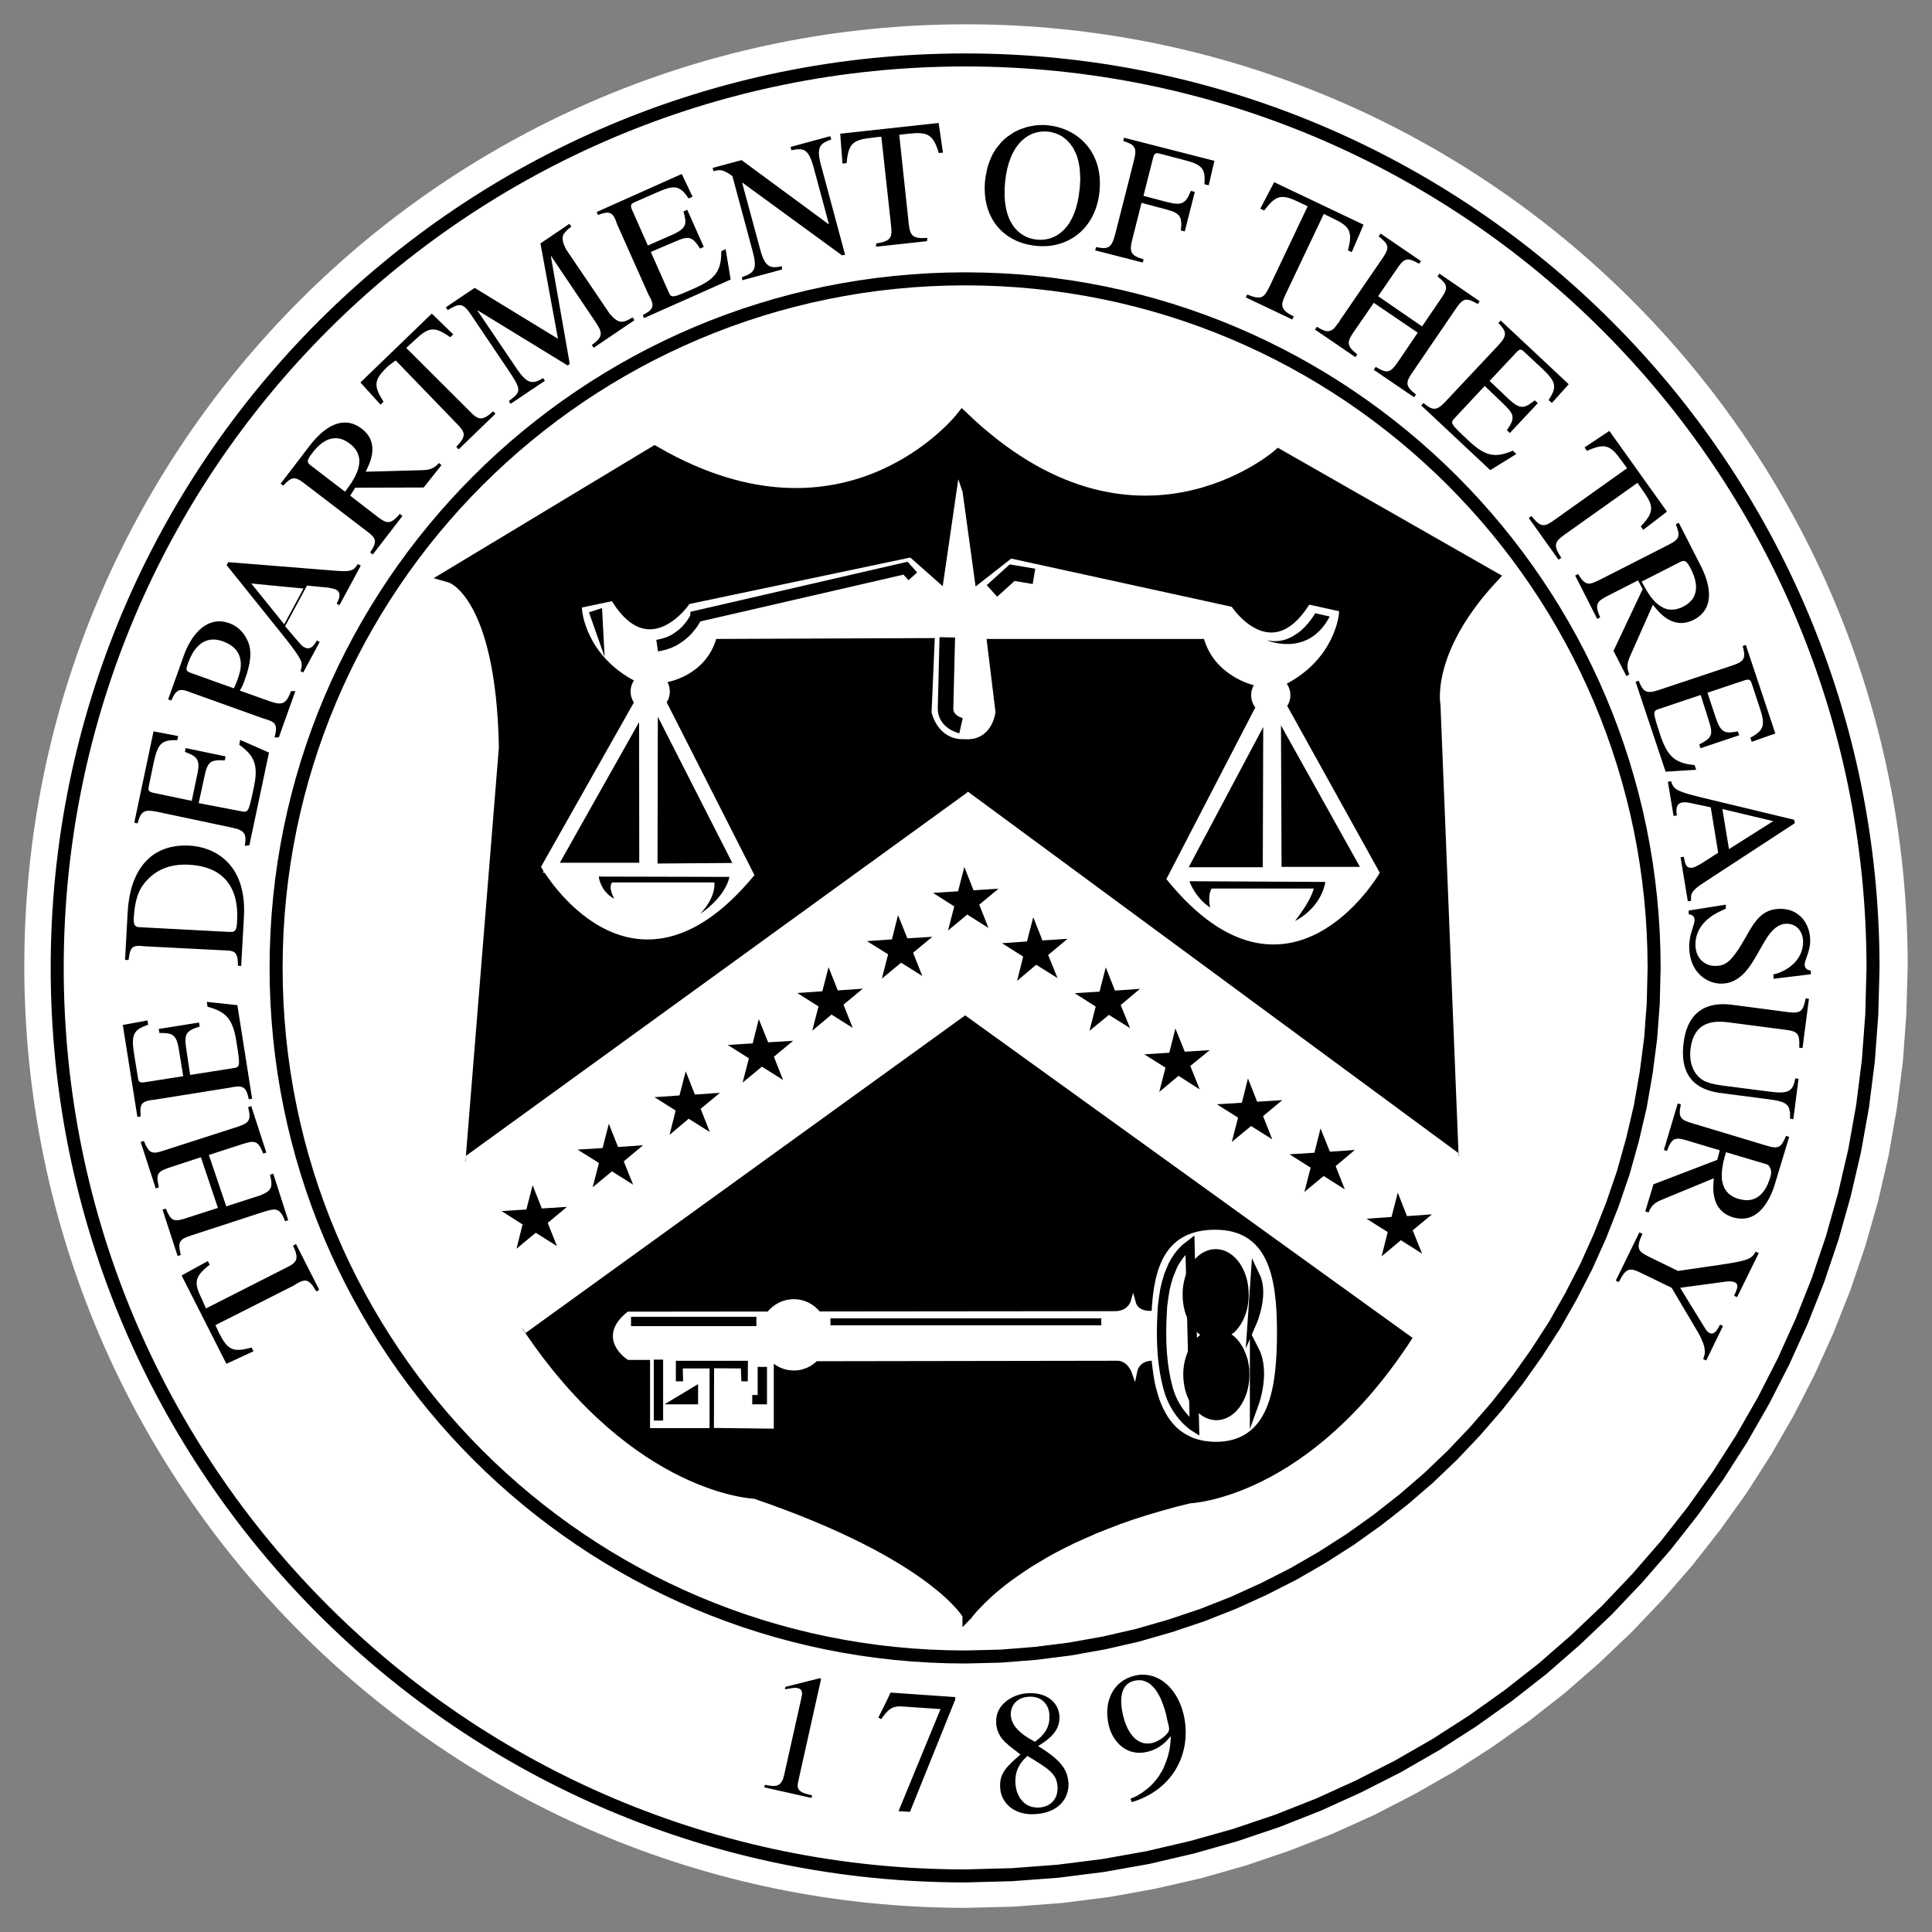 <svg width="66" height="66" viewBox="0 0 66 66" fill="none" xmlns="http://www.w3.org/2000/svg">
<rect x="0" y="0" width="66" height="66" fill="#808080" stroke="none"/>
<g style="mix-blend-mode:multiply">
<path d="M32.997 65.005L34.646 64.963L36.27 64.839L37.871 64.637L39.443 64.353L40.996 63.997L42.514 63.564L43.997 63.06L45.45 62.49L46.867 61.85L48.248 61.138L49.589 60.373L50.887 59.537L52.144 58.648L53.354 57.699L54.51 56.691L55.625 55.629L56.681 54.52L57.689 53.358L58.637 52.148L59.533 50.897L60.363 49.598L61.134 48.258L61.84 46.876L62.48 45.459L63.055 44.006L63.559 42.517L63.992 40.999L64.348 39.452L64.626 37.874L64.834 36.273L64.953 34.648L65 32.999C65 15.328 50.668 1 32.997 1C15.326 1 1 15.328 1 32.999C1 50.677 15.326 65.005 32.997 65.005L32.997 65.005Z" fill="white" stroke="white" stroke-width="0.34" stroke-miterlimit="10.433"/>
<path d="M16.179 39.189L17.282 25.532C17.181 20.183 15.408 19.673 15.408 19.673L22.364 15.48C28.964 19.287 32.878 14.294 32.878 14.294C38.73 19.898 43.681 15.587 43.681 15.587L50.933 19.726C48.603 22.246 48.97 24.091 48.97 24.091L49.57 39.011L33.073 26.872L16.179 39.189Z" fill="black" stroke="black" stroke-width="0.478" stroke-miterlimit="10.433"/>
<path d="M33.049 55.171L33.055 55.165L33.067 55.141L33.097 55.106L33.138 55.058L33.192 54.993L33.251 54.922L33.334 54.839L33.423 54.744L33.529 54.637L33.648 54.525L33.779 54.4L33.927 54.27L34.093 54.133L34.271 53.991L34.467 53.843L34.68 53.694L34.911 53.534L35.154 53.374L35.421 53.214L35.7 53.048L36.002 52.882L36.322 52.716L36.66 52.55L37.022 52.39L37.396 52.224L37.799 52.064L38.214 51.904L38.659 51.749L39.121 51.601L39.602 51.459L40.112 51.316L40.639 51.186C40.639 51.186 44.618 51.05 48.129 45.588L32.972 34.86L18.076 45.427C21.8 50.919 25.797 51.031 25.797 51.031C31.917 53.124 33.049 55.17 33.049 55.17L33.049 55.171Z" fill="black" stroke="black" stroke-width="0.34" stroke-miterlimit="10.433"/>
<path d="M32.77 16.737L32.266 20.195L31.074 19.139L23.603 20.71C23.603 20.71 22.203 22.727 20.863 20.633L19.968 20.823C19.968 20.823 20.069 22.329 21.753 23.201L21.801 23.202C21.694 23.31 21.628 23.459 21.628 23.622C21.628 23.764 21.676 23.892 21.755 23.993L18.58 29.612C18.58 29.612 21.569 34.818 25.672 29.884L22.675 23.982L22.678 23.978L22.696 23.954L22.708 23.93L22.725 23.907L22.737 23.883L22.749 23.853L22.761 23.83L22.767 23.8L22.779 23.77L22.785 23.747L22.79 23.717V23.687L22.796 23.658V23.622C22.796 23.468 22.738 23.328 22.643 23.222L22.749 23.225C22.749 23.225 24.059 23.029 24.403 21.742L32.011 21.712H32.023L31.91 24.334C32.177 25.253 32.924 25.164 32.924 25.164C33.826 25.253 33.921 24.322 33.921 24.322L33.606 21.742H41.196C41.529 23.029 42.857 23.326 42.857 23.326L43.002 23.324C42.894 23.432 42.827 23.581 42.827 23.747C42.827 23.906 42.888 24.05 42.986 24.157L43.029 24.073L43.835 24.043L43.872 24.109L43.877 24.102L43.895 24.079L43.907 24.055L43.924 24.031L43.936 24.008L43.948 23.978L43.96 23.954L43.966 23.924L43.978 23.895L43.984 23.865L43.99 23.835V23.806L43.995 23.776V23.747C43.995 23.576 43.924 23.423 43.81 23.314L43.853 23.314C45.543 22.454 45.656 20.948 45.656 20.948L44.767 20.752C43.403 22.839 42.027 20.805 42.027 20.805L34.567 19.174L33.263 20.194L32.8 16.826L32.77 16.737L32.77 16.737ZM42.986 24.157C42.986 24.157 42.985 24.157 42.985 24.157L39.946 30.021C44.007 34.996 47.037 29.813 47.037 29.813L43.872 24.109L43.859 24.126L43.841 24.15L43.824 24.168L43.8 24.185L43.782 24.209L43.758 24.227L43.734 24.239L43.711 24.257L43.687 24.268L43.663 24.286L43.634 24.298L43.61 24.304L43.58 24.316L43.557 24.322L43.527 24.328L43.497 24.334L43.468 24.34H43.438L43.408 24.346C43.242 24.346 43.092 24.273 42.986 24.157H42.986ZM33.072 27.157L15.989 39.539L15.995 39.729L16.001 39.925L16.013 40.12L16.03 40.316L16.054 40.512L16.078 40.713L16.149 41.11L16.232 41.502L16.327 41.899L16.445 42.291L16.57 42.676L16.712 43.056L16.867 43.423L17.027 43.791L17.205 44.141L17.383 44.479L17.572 44.805L17.774 45.119L17.976 45.416L32.972 34.581L48.241 45.588C49.338 44.058 49.735 41.49 49.735 39.433L33.073 27.156L33.072 27.157ZM41.505 42.095C39.915 42.101 39.494 43.246 39.423 44.877L39.405 44.859C39.405 44.859 38.83 44.954 38.706 44.485C38.706 44.485 38.587 44.894 38.053 44.877L27.962 44.887C27.763 44.631 27.459 44.467 27.119 44.467C26.774 44.467 26.468 44.632 26.268 44.889L21.474 44.894C20.454 45.719 21.48 46.371 21.48 46.371H22.292V48.702H24.154V46.833H23.413L23.424 47.272H23.003V46.401H25.636L25.63 47.272H25.245L25.227 46.833L24.48 46.828L24.474 48.696L26.348 48.719V46.418H26.366C26.561 46.612 26.826 46.733 27.119 46.733H27.172L27.225 46.727L27.285 46.721L27.338 46.709L27.392 46.697L27.439 46.679L27.492 46.662L27.54 46.644L27.587 46.62L27.635 46.596L27.682 46.567L27.724 46.537L27.765 46.507L27.807 46.472L27.848 46.436L27.868 46.416L38.195 46.4C38.598 46.418 38.753 46.881 38.753 46.881C38.859 46.335 39.423 46.4 39.423 46.4V46.401L39.434 46.543L39.452 46.685L39.47 46.828L39.488 46.964L39.512 47.1L39.535 47.231L39.565 47.361L39.601 47.486L39.636 47.61L39.672 47.729L39.713 47.848L39.761 47.96L39.808 48.067L39.861 48.168L39.915 48.269L39.974 48.364L40.039 48.459L40.105 48.542L40.176 48.624L40.253 48.702L40.336 48.773L40.419 48.838L40.508 48.897L40.603 48.951L40.698 48.998L40.798 49.045L40.911 49.081L41.024 49.111L41.136 49.135L41.261 49.152L41.385 49.164L41.522 49.17C43.265 49.176 43.538 47.456 43.538 45.499C43.538 43.542 43.2 42.089 41.504 42.095V42.095L41.505 42.095Z" fill="white" stroke="white" stroke-width="0.171" stroke-miterlimit="10.433"/>
<path d="M25.698 47.815H26.042V46.695M23.273 47.815H23.688V47.566L23.273 47.815Z" stroke="black" stroke-width="0.319" stroke-miterlimit="10.433"/>
<path d="M28.37 45.155H37.621" stroke="black" stroke-width="0.239" stroke-miterlimit="10.433"/>
<path d="M21.557 45.143H25.839M40.651 42.528L40.598 42.569L40.544 42.611L40.491 42.652L40.444 42.7L40.396 42.753L40.349 42.8L40.307 42.854L40.26 42.913L40.224 42.966L40.183 43.032L40.141 43.091L40.105 43.156L40.07 43.221L40.04 43.293L40.011 43.364L39.981 43.435L39.951 43.506L39.922 43.583L39.898 43.66L39.874 43.743L39.85 43.82L39.833 43.903L39.809 43.992L39.791 44.075L39.779 44.164L39.762 44.253L39.75 44.342L39.738 44.437L39.726 44.526L39.714 44.621L39.708 44.722L39.702 44.817C39.643 45.854 39.702 46.685 39.904 47.426C40.153 48.345 40.805 48.748 40.805 48.748L40.651 42.528ZM42.886 43.601C43.183 44.224 42.78 45.155 42.78 45.155L42.886 43.601ZM42.857 46.139C43.23 46.868 42.857 47.906 42.857 47.906V46.139ZM22.494 46.447V48.529V46.447Z" stroke="black" stroke-width="0.319" stroke-miterlimit="10.433"/>
<path d="M22.449 22.055L22.49 22.049L22.538 22.037L22.579 22.031L22.621 22.019L22.662 22.007L22.704 22.001L22.781 21.972L22.858 21.948L22.929 21.912L23 21.883L23.066 21.841L23.125 21.806L23.184 21.764L23.243 21.723L23.297 21.681L23.344 21.64L23.392 21.598L23.439 21.551L23.481 21.509L23.516 21.462L23.552 21.42L23.587 21.379L23.617 21.337L23.647 21.302L23.67 21.26L23.694 21.224L23.712 21.195L23.73 21.165L23.747 21.136L23.759 21.112L23.765 21.094L23.777 21.076V21.07L23.783 21.064V21.058L30.934 19.41L31.183 19.689" stroke="black" stroke-width="0.398" stroke-miterlimit="10.433"/>
<path d="M20.273 20.993L20.492 21.616L20.456 20.934L20.273 20.993Z" stroke="black" stroke-width="0.239" stroke-miterlimit="10.433"/>
<path d="M33.887 20.187L34.575 19.564L35.322 19.689" stroke="black" stroke-width="0.531" stroke-miterlimit="10.433"/>
<path d="M32.361 21.773L32.302 24.168C32.272 24.666 32.83 24.791 32.83 24.791" stroke="black" stroke-width="0.531" stroke-miterlimit="10.433"/>
<path d="M42.068 45.582L42.098 45.606L42.133 45.629L42.163 45.653L42.193 45.683L42.216 45.706L42.246 45.736L42.276 45.766L42.299 45.801L42.329 45.831L42.353 45.867L42.377 45.902L42.4 45.938L42.424 45.973L42.448 46.015L42.471 46.05L42.489 46.092L42.507 46.133L42.525 46.175L42.542 46.216L42.56 46.264L42.578 46.305L42.59 46.353L42.608 46.394L42.62 46.442L42.632 46.489L42.643 46.543L42.649 46.59L42.661 46.637L42.667 46.691L42.673 46.738L42.679 46.792V46.845C42.726 47.699 42.264 48.446 41.641 48.511C41.019 48.577 40.473 47.936 40.426 47.082C40.39 46.495 40.603 45.956 40.941 45.653L41.001 45.6C40.663 45.357 40.426 44.888 40.402 44.325C40.36 43.471 40.829 42.73 41.457 42.676C42.08 42.617 42.62 43.269 42.655 44.123C42.685 44.716 42.471 45.25 42.127 45.546L42.068 45.582L42.068 45.582Z" fill="black"/>
<path d="M22.304 23.777L22.292 29.671L25.293 29.648L22.304 23.777L22.304 23.777ZM22.002 24.02L18.835 29.642H22.008L22.002 24.02H22.002ZM43.587 24.121L43.611 29.784H46.747L43.587 24.121H43.587ZM43.326 24.15L40.325 29.796H43.308L43.326 24.15H43.326Z" fill="black" stroke="white" stroke-width="0.34" stroke-miterlimit="10.433"/>
<path d="M32.972 64.084L34.567 64.042L36.139 63.924L37.692 63.728L39.222 63.455L40.722 63.105L42.193 62.69L43.634 62.204L45.045 61.647L46.415 61.024L47.755 60.342L49.054 59.595L50.311 58.788L51.526 57.922L52.7 57.003L53.821 56.025L54.901 54.999L55.926 53.919L56.905 52.793L57.824 51.624L58.69 50.409L59.496 49.151L60.243 47.847L60.925 46.513L61.548 45.137L62.105 43.731L62.591 42.29L63.007 40.814L63.356 39.313L63.629 37.789L63.825 36.236L63.943 34.658L63.985 33.063C63.985 15.936 50.097 2.048 32.972 2.048C15.841 2.048 1.954 15.936 1.954 33.063C1.954 50.195 15.841 64.084 32.972 64.084L32.972 64.084ZM32.972 56.605L34.182 56.576L35.38 56.481L36.554 56.333L37.716 56.125L38.855 55.864L39.969 55.544L41.066 55.176L42.134 54.755L43.177 54.281L44.191 53.765L45.176 53.196L46.13 52.585L47.055 51.926L47.945 51.227L48.799 50.491L49.617 49.709L50.394 48.89L51.135 48.036L51.835 47.147L52.487 46.228L53.104 45.273L53.667 44.282L54.189 43.268L54.657 42.225L55.078 41.157L55.452 40.066L55.766 38.945L56.033 37.807L56.235 36.65L56.389 35.47L56.478 34.272L56.507 33.062C56.507 20.063 45.971 9.526 32.972 9.526C19.968 9.526 9.432 20.063 9.432 33.062C9.432 46.062 19.968 56.605 32.972 56.605L32.972 56.605Z" stroke="black" stroke-width="0.445" stroke-miterlimit="10.433"/>
<path d="M32.065 4.201L28.703 4.568L28.78 5.588L28.922 5.571C28.982 4.906 29.13 4.776 29.788 4.705L30.108 4.669L30.434 7.652C30.482 8.091 30.476 8.233 29.936 8.316L29.924 8.429L31.668 8.239L31.68 8.127C31.175 8.162 31.092 8.055 31.045 7.652L30.719 4.604L31.039 4.568C31.691 4.497 31.875 4.586 32.071 5.227L32.213 5.215L32.065 4.201L32.065 4.201ZM35.539 4.272L35.45 4.278L35.362 4.284L35.267 4.301L35.178 4.319L35.089 4.337L35 4.367L34.911 4.396L34.828 4.426L34.739 4.468L34.656 4.509L34.579 4.557L34.502 4.61L34.425 4.663L34.348 4.723L34.276 4.788L34.211 4.853L34.146 4.93L34.081 5.007L34.022 5.084L33.968 5.173L33.915 5.262L33.867 5.357L33.826 5.458L33.785 5.565L33.749 5.671L33.719 5.784L33.696 5.903L33.672 6.021L33.654 6.152H33.654C33.523 7.427 34.264 8.287 35.397 8.399C36.482 8.512 37.431 7.818 37.561 6.543C37.698 5.173 36.797 4.385 35.818 4.284L35.729 4.272H35.634H35.539L35.539 4.272ZM35.685 4.491C35.724 4.491 35.762 4.493 35.801 4.497L35.854 4.503L35.913 4.515L35.967 4.527L36.026 4.545L36.079 4.562L36.133 4.586L36.192 4.61L36.245 4.64L36.293 4.669L36.346 4.705L36.394 4.746L36.447 4.788L36.489 4.835L36.536 4.883L36.577 4.936L36.619 4.995L36.66 5.055L36.696 5.12L36.726 5.191L36.761 5.262L36.791 5.339L36.815 5.422L36.838 5.505L36.856 5.594L36.874 5.689L36.886 5.79L36.892 5.891L36.898 5.997L36.904 6.11L36.898 6.223L36.892 6.347L36.88 6.472C36.749 7.783 36.085 8.251 35.421 8.186C34.757 8.12 34.206 7.527 34.336 6.211C34.469 4.932 35.103 4.488 35.685 4.491L35.685 4.491ZM28.365 4.651L27.007 5.019L27.036 5.132C27.439 5.055 27.611 5.055 27.795 5.719L28.317 7.658H28.305L25.334 5.47L24.344 5.737L24.374 5.849C24.605 5.784 24.706 5.79 25.02 6.015L25.708 8.571C25.88 9.2 25.779 9.318 25.346 9.467L25.358 9.573L26.716 9.206L26.71 9.093C26.283 9.194 26.123 9.099 25.963 8.5L25.352 6.241H25.364L28.768 8.725L28.869 8.702L28.05 5.654L28.038 5.624L28.032 5.594L28.026 5.565L28.021 5.535L28.009 5.505V5.476L28.003 5.452L27.997 5.428L27.991 5.399L27.985 5.375V5.351L27.979 5.333V5.31V5.286V5.268L27.973 5.25V5.227V5.209V5.191L27.979 5.173V5.155V5.144L27.985 5.108L27.991 5.084L28.003 5.055L28.009 5.031L28.021 5.007L28.032 4.983L28.05 4.966L28.068 4.942L28.086 4.924L28.104 4.912L28.121 4.894L28.145 4.877L28.169 4.865L28.193 4.853L28.216 4.841L28.246 4.823L28.276 4.811L28.305 4.8L28.335 4.788L28.364 4.776L28.4 4.764L28.364 4.651L28.365 4.651ZM38.398 4.705L38.374 4.817C38.73 4.936 38.86 5.007 38.742 5.464L38.101 7.984C37.976 8.459 37.881 8.53 37.443 8.441L37.413 8.553L39.038 8.969L39.068 8.862C38.658 8.737 38.564 8.637 38.676 8.198L38.996 6.929L39.839 7.154L39.88 7.166L39.916 7.178L39.957 7.19L39.987 7.201L40.022 7.207L40.052 7.219L40.082 7.231L40.111 7.243L40.135 7.261L40.159 7.273L40.182 7.284L40.206 7.302L40.224 7.314L40.242 7.332L40.26 7.35L40.277 7.367L40.289 7.385L40.301 7.409L40.313 7.427L40.325 7.45L40.331 7.48L40.337 7.504L40.343 7.534L40.349 7.563V7.593L40.355 7.628V7.664V7.7L40.349 7.741V7.783L40.343 7.824V7.848L40.337 7.872L40.473 7.907L40.817 6.555L40.681 6.519C40.514 6.946 40.378 7.029 39.904 6.911L39.062 6.691L39.388 5.405C39.435 5.227 39.483 5.215 39.625 5.25L40.419 5.458C41.066 5.618 41.19 5.754 41.143 6.294L41.291 6.33L41.487 5.494L38.398 4.705L38.398 4.705ZM23.289 5.944L20.383 7.243L20.424 7.344C20.786 7.219 20.934 7.189 21.077 7.652L22.162 10.083C22.399 10.481 22.292 10.588 21.954 10.765L22.002 10.866L24.961 9.55L24.789 8.512L24.64 8.583C24.646 9.241 24.445 9.526 23.757 9.834C22.945 10.196 22.939 10.19 22.838 9.971L22.233 8.607L23.081 8.245C23.538 8.044 23.656 8.085 23.917 8.494L24.042 8.435L23.478 7.166L23.348 7.225C23.466 7.64 23.466 7.794 22.98 8.014L22.132 8.387L21.593 7.172C21.51 6.988 21.575 6.958 21.688 6.905L22.431 6.578C23.042 6.306 23.226 6.329 23.522 6.78L23.659 6.721L23.291 5.944L23.289 5.944ZM43.527 6.223L43.053 7.13L43.189 7.19C43.587 6.656 43.782 6.62 44.375 6.905L44.672 7.047L43.385 9.757C43.189 10.155 43.118 10.273 42.608 10.06L42.561 10.161L44.144 10.914L44.197 10.813C43.747 10.582 43.735 10.445 43.907 10.078L45.223 7.308L45.514 7.45C46.113 7.729 46.219 7.901 46.047 8.553L46.178 8.613L46.581 7.676L43.527 6.223L43.527 6.223ZM19.452 7.646L18.462 8.316L19.061 11.572L16.215 9.834L15.23 10.498L15.296 10.594C15.675 10.362 15.806 10.332 16.073 10.724L17.43 12.74C17.851 13.369 17.756 13.41 17.383 13.701L17.442 13.796L18.616 13.007L18.551 12.918C18.178 13.144 18 13.108 17.65 12.592L16.31 10.611L16.322 10.605L19.393 12.485L19.464 12.432L18.818 8.755L18.824 8.743L20.33 10.979C20.609 11.388 20.597 11.507 20.217 11.786L20.282 11.88L21.676 10.938L21.611 10.843C21.279 11.044 21.136 11.074 20.828 10.718L19.334 8.512L19.328 8.488L19.316 8.471L19.31 8.453L19.298 8.435L19.292 8.417L19.286 8.399L19.274 8.382L19.269 8.364L19.257 8.334L19.245 8.304L19.239 8.275L19.233 8.245L19.227 8.221L19.221 8.192V8.168V8.144V8.121V8.103L19.227 8.079L19.233 8.055L19.239 8.038L19.251 8.02L19.257 7.996L19.269 7.978L19.286 7.96L19.298 7.943L19.316 7.925L19.334 7.901L19.352 7.883L19.369 7.866L19.393 7.848L19.411 7.824L19.435 7.806L19.464 7.789L19.488 7.765L19.517 7.741L19.452 7.646L19.452 7.646ZM47.163 7.978L47.097 8.073C47.447 8.352 47.483 8.447 47.234 8.814L45.763 10.961L45.745 10.997L45.722 11.027L45.698 11.056L45.674 11.086L45.656 11.116L45.639 11.139L45.615 11.163L45.597 11.187L45.579 11.21L45.562 11.228L45.538 11.246L45.52 11.258L45.502 11.27L45.484 11.281L45.461 11.293L45.443 11.299L45.419 11.305L45.401 11.311H45.378L45.354 11.317L45.33 11.311H45.307L45.283 11.305L45.253 11.299L45.23 11.287L45.212 11.281L45.2 11.275L45.182 11.27L45.164 11.264L45.152 11.252L45.135 11.246L45.117 11.24L45.099 11.228L45.081 11.222L45.063 11.21L45.046 11.198L45.028 11.187L45.01 11.175L44.986 11.163L44.921 11.258L46.303 12.201L46.368 12.106C45.995 11.815 46.012 11.691 46.232 11.359L46.931 10.345L48.432 11.365L47.773 12.337C47.518 12.705 47.423 12.8 46.996 12.533L46.931 12.634L48.307 13.571L48.372 13.476C47.999 13.191 48.017 13.061 48.242 12.734L49.742 10.534C49.985 10.184 50.086 10.155 50.483 10.386L50.548 10.291L49.173 9.348L49.108 9.443C49.452 9.722 49.487 9.823 49.238 10.184L48.58 11.151L47.08 10.119L47.738 9.158C47.981 8.808 48.082 8.785 48.479 9.01L48.544 8.921L47.163 7.978L47.163 7.978ZM14.75 10.712L12.313 13.066L13.001 13.825L13.101 13.719C12.74 13.161 12.781 12.966 13.255 12.509L13.517 12.313L15.598 14.466C15.882 14.762 15.965 14.869 15.586 15.266L15.669 15.35L16.926 14.134L16.849 14.051C16.475 14.389 16.339 14.353 16.06 14.063L13.878 11.886L14.157 11.631C14.637 11.169 14.833 11.133 15.378 11.519L15.485 11.424L14.75 10.712L14.75 10.712ZM51.266 10.949L51.189 11.032C51.444 11.311 51.521 11.435 51.195 11.785L49.374 13.725C49.06 14.063 48.924 14.009 48.627 13.766L48.55 13.849L50.91 16.061L51.8 15.51L51.681 15.397C51.07 15.658 50.732 15.581 50.181 15.065C49.528 14.454 49.534 14.454 49.706 14.27L50.72 13.185L51.39 13.825C51.746 14.175 51.752 14.294 51.479 14.697L51.58 14.792L52.535 13.772L52.428 13.677C52.09 13.944 51.948 14.009 51.556 13.648L50.886 13.013L51.799 12.04C51.936 11.892 51.989 11.94 52.078 12.029L52.671 12.58C53.157 13.037 53.205 13.215 52.902 13.665L53.015 13.766L53.59 13.126L51.266 10.949L51.266 10.949ZM11.815 14.435C11.293 14.415 10.838 14.891 10.594 15.207L9.586 16.524L9.675 16.589C9.965 16.287 10.06 16.245 10.44 16.547L12.503 18.125C12.835 18.374 12.918 18.469 12.645 18.872L12.734 18.943L13.748 17.627L13.659 17.555C13.345 17.923 13.22 17.899 12.9 17.656L11.963 16.933L12.135 16.66L14.472 16.654L15.082 15.889L14.994 15.818C14.834 16.008 14.656 16.055 14.448 16.061L12.491 16.114C12.633 15.836 12.995 15.13 12.355 14.644C12.171 14.503 11.989 14.441 11.815 14.435L11.815 14.435ZM54.978 14.721L54.13 15.284L54.213 15.403C54.824 15.13 55.008 15.195 55.393 15.735L55.583 15.996L53.134 17.739C52.778 17.994 52.654 18.059 52.316 17.627L52.227 17.698L53.241 19.121L53.336 19.056C53.057 18.635 53.104 18.51 53.436 18.273L55.939 16.494L56.122 16.761C56.508 17.295 56.514 17.496 56.051 17.983L56.134 18.101L56.947 17.478L54.978 14.721L54.978 14.721ZM11.499 14.971C11.637 14.979 11.787 15.032 11.945 15.154L11.975 15.178L12.005 15.201L12.034 15.225L12.058 15.249L12.082 15.278L12.105 15.302L12.129 15.332L12.147 15.355L12.165 15.379L12.182 15.409L12.194 15.438L12.212 15.462L12.224 15.492L12.23 15.516L12.242 15.545L12.248 15.575L12.259 15.599L12.265 15.628L12.271 15.682L12.277 15.741L12.271 15.794V15.854L12.259 15.907L12.248 15.966L12.236 16.02L12.218 16.073L12.194 16.132L12.171 16.186L12.147 16.239L12.123 16.293L12.093 16.34L12.064 16.393L12.034 16.447L12.005 16.494L11.969 16.542L11.939 16.589L11.91 16.631L11.874 16.678L11.844 16.72L11.815 16.761L11.785 16.796L10.617 15.901C10.475 15.794 10.475 15.723 10.67 15.474C10.781 15.327 11.086 14.947 11.499 14.971L11.499 14.971ZM57.35 17.858L57.249 17.911C57.403 18.309 57.392 18.41 57 18.611L54.682 19.791C54.284 19.993 54.16 20.029 53.911 19.608L53.81 19.661L54.563 21.143L54.664 21.09C54.468 20.651 54.545 20.55 54.901 20.366L55.956 19.827L56.117 20.123L55.12 22.235L55.559 23.094L55.66 23.041C55.559 22.816 55.589 22.644 55.672 22.448L56.466 20.657C56.656 20.906 57.142 21.535 57.86 21.173C58.684 20.752 58.346 19.809 58.103 19.335L57.35 17.858L57.35 17.858ZM57.499 19.163C57.589 19.151 57.653 19.221 57.759 19.43C57.872 19.649 58.21 20.36 57.504 20.722L57.469 20.74L57.433 20.758L57.398 20.77L57.362 20.782L57.332 20.793L57.297 20.799L57.261 20.811L57.231 20.817L57.202 20.823H57.166H57.137L57.107 20.829L57.077 20.823H57.048H57.018L56.988 20.817L56.965 20.811L56.935 20.805L56.882 20.788L56.828 20.764L56.781 20.74L56.733 20.71L56.686 20.681L56.638 20.645L56.597 20.61L56.55 20.568L56.514 20.527L56.472 20.485L56.437 20.438L56.395 20.39L56.36 20.343L56.33 20.295L56.294 20.242L56.265 20.194L56.235 20.147L56.206 20.094L56.182 20.046L56.152 19.999L56.128 19.957L56.105 19.91L56.081 19.868V19.868L57.398 19.198C57.436 19.179 57.469 19.166 57.499 19.163L57.499 19.163ZM7.795 19.204L7.741 19.305L9.746 21.802C9.947 22.057 10.232 22.43 10.285 22.59C10.333 22.745 10.297 22.84 10.262 22.922L10.357 22.976L10.92 21.932L10.825 21.879C10.76 21.991 10.629 22.234 10.404 22.116C10.345 22.086 10.28 22.033 10.232 21.968L9.74 21.392L10.487 20.005L11.11 20.064C11.198 20.07 11.388 20.1 11.477 20.141C11.667 20.248 11.602 20.426 11.501 20.621L11.596 20.675L12.325 19.323L12.224 19.269C12.082 19.495 11.987 19.536 11.507 19.501L7.795 19.204L7.795 19.204ZM8.584 19.933L10.368 20.105L9.71 21.327L8.584 19.933L8.584 19.933ZM7.439 21.227C6.91 21.26 6.503 21.769 6.277 22.401L5.743 23.895L5.85 23.93C6.034 23.533 6.129 23.497 6.556 23.669L9.005 24.547C9.384 24.66 9.509 24.707 9.378 25.194L9.526 25.188L10.09 23.61H9.942C9.775 24.043 9.657 24.108 9.224 23.96L8.192 23.592C8.275 23.462 8.317 23.355 8.364 23.219C8.578 22.626 8.607 22.229 8.465 21.902C8.406 21.778 8.263 21.446 7.825 21.286C7.69 21.238 7.561 21.22 7.439 21.227L7.439 21.227ZM7.269 21.847C7.371 21.845 7.485 21.863 7.611 21.908C8.471 22.217 8.204 22.97 8.127 23.177L8.109 23.225L8.097 23.266L8.08 23.308L8.062 23.349L8.044 23.391L8.026 23.432L8.008 23.474L7.991 23.515L6.52 22.988C6.33 22.922 6.354 22.857 6.413 22.685C6.488 22.475 6.715 21.86 7.269 21.847L7.269 21.847ZM59.64 22.033L59.533 22.068C59.628 22.436 59.64 22.584 59.183 22.733L56.657 23.575C56.218 23.723 56.123 23.61 55.981 23.254L55.874 23.29L56.9 26.362L57.944 26.297L57.89 26.136C57.232 26.077 56.971 25.852 56.728 25.14C56.449 24.292 56.455 24.292 56.687 24.215L58.098 23.741L58.377 24.624C58.531 25.099 58.483 25.212 58.05 25.431L58.092 25.561L59.414 25.117L59.367 24.986C58.946 25.063 58.792 25.051 58.62 24.541L58.329 23.664L59.592 23.242C59.788 23.177 59.806 23.248 59.847 23.367L60.102 24.138C60.316 24.767 60.274 24.945 59.794 25.2L59.841 25.342L60.648 25.057L59.64 22.033L59.64 22.033ZM5.245 24.986L4.587 28.105L4.7 28.129C4.807 27.762 4.872 27.631 5.34 27.726L7.943 28.277C8.394 28.372 8.418 28.515 8.364 28.894L8.519 28.876L9.189 25.71V25.709L8.204 25.276L8.175 25.443C8.708 25.828 8.827 26.154 8.673 26.89C8.489 27.761 8.483 27.761 8.24 27.714L6.787 27.435L6.989 26.504C7.095 26.018 7.196 25.947 7.677 25.976L7.706 25.84L6.342 25.555L6.319 25.686C6.722 25.84 6.852 25.929 6.74 26.451L6.55 27.358L5.245 27.085C5.044 27.044 5.062 26.967 5.085 26.848L5.25 26.052C5.392 25.399 5.517 25.269 6.056 25.286L6.086 25.144L5.244 24.984L5.245 24.986ZM57.089 26.688L56.977 26.706L57.172 27.874L57.285 27.856C57.267 27.732 57.22 27.459 57.469 27.412C57.534 27.406 57.617 27.406 57.7 27.423L58.441 27.578L58.696 29.131L58.168 29.469C58.091 29.517 57.908 29.629 57.819 29.641C57.593 29.683 57.558 29.487 57.522 29.268L57.41 29.285L57.659 30.792L57.771 30.774C57.747 30.513 57.801 30.418 58.198 30.157L61.311 28.123L61.293 28.005L58.186 27.257C57.901 27.186 57.439 27.079 57.273 26.967C57.143 26.878 57.113 26.777 57.089 26.688L57.089 26.688ZM58.839 27.637L60.576 28.052L59.064 29.007L58.839 27.637L58.839 27.637ZM6.355 28.884C5.095 28.875 4.436 29.775 4.361 31.171L4.272 32.79L4.391 32.796C4.45 32.34 4.51 32.274 4.96 32.328L7.623 32.464H7.658H7.7L7.729 32.47H7.765H7.795L7.824 32.476H7.848L7.878 32.482L7.901 32.488L7.925 32.494L7.943 32.5L7.967 32.511L7.984 32.517L8.002 32.529L8.014 32.541L8.032 32.559L8.044 32.571L8.056 32.589L8.067 32.606L8.079 32.624L8.085 32.648L8.091 32.666L8.103 32.695L8.109 32.719L8.115 32.749V32.778L8.121 32.808V32.844L8.127 32.873V32.897V32.915V32.933V32.95V32.974V32.992L8.239 32.998L8.334 31.302C8.429 29.463 7.279 28.93 6.478 28.888C6.436 28.886 6.395 28.885 6.355 28.884L6.355 28.884ZM6.266 29.537C6.329 29.535 6.391 29.537 6.454 29.541C8.198 29.629 8.121 31.106 8.097 31.492V31.515V31.539L8.091 31.563V31.586V31.61L8.085 31.628V31.652L8.079 31.669L8.073 31.681V31.699L8.068 31.717L8.062 31.729L8.056 31.741L8.05 31.753L8.044 31.764L8.038 31.776L8.032 31.782L8.02 31.794L8.014 31.8L8.002 31.806L7.996 31.812L7.984 31.818L7.973 31.824L7.961 31.83H7.949L7.931 31.835H7.919H7.901H7.89H7.872H7.854H7.836V31.836L4.788 31.675C4.67 31.67 4.557 31.664 4.569 31.385C4.61 30.626 4.788 30.3 5.061 30.027C5.409 29.679 5.829 29.545 6.266 29.537L6.266 29.537ZM58.957 30.904L57.688 31.106V31.236C57.782 31.236 57.889 31.296 57.889 31.42C57.895 31.604 57.7 31.901 57.705 32.357C57.717 33.211 58.304 33.609 58.814 33.603C60.042 33.579 60.125 31.574 61.026 31.557C61.4 31.551 61.59 31.853 61.596 32.156C61.607 32.784 61.074 33.176 60.582 33.288L60.587 33.437L61.862 33.282V33.158C61.791 33.146 61.655 33.122 61.649 32.95C61.649 32.802 61.85 32.476 61.839 32.114C61.833 31.575 61.483 31.035 60.801 31.047C60.208 31.058 59.953 31.444 59.645 32.002C59.141 32.891 58.939 32.992 58.601 32.998C58.275 33.004 57.931 32.772 57.919 32.292C57.907 31.48 58.678 31.165 58.957 31.041V30.904L58.957 30.904ZM61.684 34.107C61.596 34.551 61.518 34.629 61.08 34.575L59.224 34.332C58.862 34.285 57.706 34.136 57.516 35.613C57.314 37.155 58.429 37.297 58.903 37.356L60.463 37.558L60.487 37.564L60.516 37.57H60.546L60.57 37.576L60.599 37.582H60.623L60.647 37.588L60.67 37.594L60.694 37.599H60.718L60.759 37.611L60.795 37.623L60.836 37.635L60.866 37.641L60.902 37.653L60.931 37.671L60.955 37.683L60.985 37.694L61.002 37.712L61.026 37.73L61.044 37.748L61.062 37.766L61.08 37.783L61.091 37.807L61.103 37.831L61.115 37.855L61.121 37.878L61.127 37.902L61.133 37.932L61.139 37.961L61.145 37.991L61.151 38.027V38.062V38.098V38.133V38.175V38.216L61.263 38.234L61.441 36.852L61.329 36.841C61.252 37.25 61.133 37.38 60.493 37.297L58.886 37.09C58.405 37.03 58.216 36.941 58.097 36.846C57.836 36.639 57.694 36.277 57.753 35.815C57.889 34.778 58.712 34.884 59.098 34.931L61.002 35.18C61.422 35.234 61.488 35.317 61.464 35.791L61.577 35.803L61.796 34.119L61.683 34.107L61.684 34.107ZM7.065 34.225L7.089 34.392C7.729 34.557 7.955 34.824 8.073 35.566C8.216 36.449 8.204 36.455 7.96 36.491L6.496 36.722L6.359 35.809C6.288 35.316 6.359 35.216 6.822 35.067L6.798 34.931L5.423 35.151L5.446 35.287C5.879 35.287 6.027 35.322 6.11 35.85L6.259 36.764L4.942 36.971C4.741 37.001 4.729 36.935 4.711 36.805L4.581 36.01C4.48 35.352 4.545 35.18 5.061 35.008L5.037 34.86L4.195 35.014L4.693 38.157L4.806 38.139C4.776 37.76 4.788 37.611 5.263 37.57L7.895 37.149C8.346 37.048 8.417 37.179 8.5 37.552L8.613 37.534L8.109 34.338H8.109L7.065 34.225L7.065 34.225ZM57.314 37.695L56.84 39.284L56.946 39.319C57.106 38.869 57.231 38.839 57.622 38.958L58.749 39.296L58.666 39.622L56.484 40.458L56.205 41.383L56.318 41.419C56.401 41.187 56.543 41.081 56.739 40.998L58.547 40.251C58.518 40.559 58.429 41.347 59.2 41.585C60.083 41.846 60.492 40.932 60.641 40.422L61.121 38.839L61.014 38.803C60.848 39.195 60.771 39.266 60.344 39.136L57.86 38.388C57.427 38.258 57.314 38.205 57.421 37.73L57.314 37.694L57.314 37.695ZM8.582 37.784L8.476 37.825C8.594 38.276 8.499 38.365 8.126 38.489L5.588 39.307C5.185 39.444 5.09 39.397 4.912 38.975L4.805 39.011L5.321 40.6L5.428 40.559C5.327 40.126 5.357 40.031 5.76 39.895L6.863 39.533L7.444 41.264L6.341 41.62C5.932 41.751 5.837 41.709 5.665 41.288L5.552 41.324L6.068 42.907L6.175 42.872C6.074 42.439 6.104 42.344 6.525 42.207L8.997 41.401L9.039 41.389L9.074 41.377L9.11 41.371L9.146 41.359L9.181 41.347L9.211 41.342L9.241 41.336L9.27 41.33L9.3 41.324H9.324L9.347 41.318H9.371H9.395L9.418 41.324L9.442 41.33L9.46 41.336L9.484 41.342L9.501 41.353L9.519 41.365L9.537 41.377L9.555 41.395L9.573 41.413L9.59 41.431L9.608 41.454L9.626 41.478L9.632 41.49L9.644 41.502L9.65 41.52L9.656 41.531L9.668 41.549L9.673 41.567L9.679 41.585L9.691 41.602L9.697 41.62L9.709 41.638L9.715 41.656L9.721 41.68L9.733 41.697L9.739 41.721L9.845 41.685L9.335 40.096L9.223 40.132C9.341 40.589 9.252 40.683 8.903 40.832L7.729 41.211L7.136 39.456L8.25 39.094C8.677 38.958 8.814 38.934 8.991 39.408L9.098 39.373L8.582 37.783L8.582 37.784ZM58.962 39.361L60.379 39.782C60.379 39.782 60.569 39.901 60.48 40.203C60.409 40.441 60.165 41.188 59.4 40.956L59.359 40.945L59.323 40.933L59.288 40.921L59.258 40.903L59.222 40.891L59.193 40.873L59.163 40.856L59.139 40.838L59.11 40.82L59.086 40.802L59.062 40.785L59.039 40.761L59.021 40.743L59.003 40.719L58.979 40.696L58.962 40.672L58.95 40.648L58.932 40.624L58.902 40.577L58.885 40.523L58.861 40.47L58.849 40.417L58.837 40.363L58.825 40.304L58.819 40.251V40.192V40.132V40.073L58.825 40.014L58.831 39.954L58.837 39.895L58.849 39.836L58.855 39.782L58.867 39.723L58.879 39.67L58.896 39.61L58.908 39.557L58.92 39.504L58.938 39.456L58.95 39.409L58.962 39.361L58.962 39.361ZM56.003 42.101L55.196 43.75L55.303 43.797C55.54 43.317 55.67 43.293 56.056 43.483L57.106 43.993L57.93 45.386L57.947 45.416L57.965 45.446L57.983 45.475L58.001 45.505L58.013 45.529L58.031 45.558L58.042 45.582L58.06 45.612L58.072 45.636L58.084 45.659L58.108 45.707L58.126 45.754L58.143 45.796L58.161 45.837L58.179 45.873L58.191 45.914L58.203 45.95L58.214 45.98L58.22 46.015L58.226 46.045L58.232 46.074V46.104L58.238 46.128V46.157V46.181V46.205V46.228L58.232 46.252V46.27L58.226 46.294L58.22 46.312L58.209 46.353L58.197 46.389L58.185 46.43L58.286 46.477L58.861 45.297L58.76 45.25C58.677 45.416 58.564 45.618 58.398 45.535C58.321 45.499 58.28 45.428 58.238 45.362L57.396 43.993L58.979 43.779C59.074 43.767 59.199 43.773 59.258 43.803C59.412 43.874 59.353 44.017 59.24 44.266L59.341 44.313L60.082 42.807L59.976 42.759C59.839 42.991 59.78 43.062 58.707 43.216L57.325 43.417L56.388 42.961C55.973 42.759 55.86 42.682 56.109 42.148L56.003 42.101L56.003 42.101ZM10.112 42.498L10.011 42.552C10.224 43.008 10.153 43.127 9.768 43.311L7.034 44.699L6.91 44.408C6.613 43.821 6.631 43.619 7.165 43.204L7.099 43.08L6.204 43.572L7.734 46.59L8.659 46.163L8.594 46.033C7.953 46.211 7.775 46.116 7.479 45.529L7.36 45.268L10.034 43.916C10.402 43.684 10.533 43.637 10.806 44.117L10.906 44.064L10.112 42.498L10.112 42.498ZM39.044 57.208C38.956 57.208 38.866 57.219 38.777 57.24C38.012 57.412 37.691 58.154 37.875 58.931C37.982 59.411 38.415 60.028 39.198 59.844C39.488 59.778 39.773 59.6 39.98 59.322L39.992 59.334V59.351V59.375V59.405V59.446L39.986 59.488L39.98 59.535V59.589L39.968 59.648L39.962 59.713L39.951 59.779L39.933 59.85L39.915 59.921L39.897 59.998L39.873 60.075L39.844 60.158L39.814 60.235L39.779 60.318L39.743 60.407L39.702 60.49L39.648 60.573L39.601 60.656L39.541 60.739L39.476 60.822L39.405 60.905L39.334 60.982L39.251 61.059L39.162 61.13L39.115 61.166L39.067 61.202L39.02 61.237L38.966 61.273L38.913 61.302L38.86 61.338L38.8 61.368L38.741 61.397L38.682 61.421L38.617 61.451L38.664 61.564C40.129 61.125 40.721 59.82 40.437 58.581C40.235 57.724 39.664 57.209 39.044 57.209L39.044 57.208ZM28.008 57.329L26.834 57.626L26.811 57.709C27.172 57.65 27.172 57.65 27.244 57.667C27.439 57.709 27.404 57.863 27.38 57.987L26.787 60.638L26.781 60.662L26.775 60.68L26.769 60.697L26.763 60.715V60.733L26.757 60.751L26.751 60.763L26.745 60.781L26.739 60.798L26.733 60.81L26.728 60.822L26.716 60.834L26.71 60.852L26.704 60.864L26.698 60.87L26.692 60.881L26.68 60.893L26.674 60.905L26.662 60.923L26.645 60.935L26.627 60.953L26.609 60.964L26.591 60.976L26.567 60.982L26.55 60.994L26.526 61L26.508 61.006H26.484H26.461L26.437 61.012H26.413H26.39L26.36 61.006H26.336L26.306 61H26.277L26.253 60.994L26.224 60.988L26.188 60.982L26.158 60.976L26.129 60.97L26.129 60.971L26.111 61.059L27.724 61.421L27.742 61.332C27.303 61.237 27.202 61.142 27.267 60.864L28.05 57.353L28.009 57.329L28.008 57.329ZM38.854 57.4H38.89H38.919H38.955H38.985L39.014 57.406L39.05 57.412L39.079 57.424L39.103 57.43L39.133 57.442L39.163 57.454L39.186 57.466L39.216 57.483L39.239 57.495L39.263 57.513L39.293 57.531L39.334 57.572L39.382 57.614L39.423 57.661L39.465 57.709L39.501 57.762L39.536 57.816L39.572 57.875L39.601 57.928L39.631 57.987L39.661 58.047L39.684 58.112L39.708 58.171L39.732 58.23L39.749 58.29L39.773 58.349L39.791 58.403L39.803 58.456L39.821 58.509L39.833 58.557L39.844 58.604L39.85 58.646L39.862 58.687L39.868 58.723L39.922 58.948C39.951 59.055 39.945 59.126 39.886 59.203C39.785 59.334 39.566 59.494 39.37 59.541C38.753 59.684 38.463 59.031 38.362 58.586C38.249 58.106 38.255 57.531 38.747 57.418L38.783 57.412L38.819 57.406L38.854 57.401L38.854 57.4ZM30.422 57.821L30.303 58.076L30.007 58.675L30.102 58.729C30.321 58.432 30.44 58.266 30.831 58.296L32.13 58.385L30.695 61.872L31.086 61.895L32.628 58.07L32.634 57.975L30.422 57.821L30.422 57.821ZM35.2 57.84C35.16 57.84 35.119 57.842 35.077 57.845C34.561 57.886 33.986 58.254 34.033 58.859V58.907L34.039 58.948L34.045 58.99L34.057 59.031L34.063 59.067L34.075 59.102L34.087 59.138L34.104 59.173L34.116 59.209L34.134 59.245L34.152 59.274L34.17 59.304L34.187 59.34L34.211 59.369L34.235 59.399L34.258 59.428L34.288 59.458L34.312 59.488L34.342 59.517L34.371 59.547L34.407 59.571L34.436 59.6L34.472 59.636L34.513 59.666L34.549 59.695L34.59 59.725L34.632 59.761L34.673 59.79L34.721 59.826L34.762 59.861L34.81 59.897L34.863 59.933C34.359 60.377 34.128 60.585 34.17 61.107C34.205 61.575 34.638 62.032 35.385 61.972C36.375 61.895 36.524 61.213 36.5 60.899C36.464 60.496 36.31 60.164 35.462 59.648C35.776 59.452 36.233 59.161 36.191 58.61C36.158 58.187 35.802 57.838 35.2 57.84L35.2 57.84ZM35.208 57.961C35.615 57.966 35.825 58.251 35.848 58.563V58.61V58.657V58.705V58.746L35.842 58.788L35.836 58.83L35.83 58.871L35.818 58.907L35.806 58.942L35.794 58.978L35.782 59.013L35.765 59.049L35.753 59.079L35.735 59.108L35.717 59.138L35.699 59.167L35.676 59.191L35.658 59.221L35.64 59.245L35.616 59.268L35.593 59.292L35.575 59.316L35.551 59.34L35.527 59.357L35.486 59.399L35.438 59.434L35.397 59.47L35.355 59.5C35.13 59.381 34.573 59.084 34.531 58.616C34.508 58.331 34.679 57.999 35.124 57.964C35.153 57.961 35.181 57.961 35.208 57.961V57.961ZM35.1 59.986C35.824 60.425 36.091 60.585 36.126 61.024C36.156 61.445 35.895 61.718 35.516 61.747H35.474H35.427H35.385L35.344 61.741L35.302 61.735L35.267 61.729L35.225 61.718L35.189 61.706L35.154 61.688L35.118 61.676L35.083 61.658L35.053 61.635L35.023 61.617L34.994 61.593L34.964 61.563L34.934 61.54L34.911 61.51L34.887 61.48L34.863 61.451L34.84 61.421L34.822 61.385L34.804 61.35L34.786 61.314L34.768 61.279L34.757 61.243L34.739 61.202L34.727 61.166L34.721 61.124L34.709 61.083L34.703 61.041L34.697 61L34.691 60.958C34.65 60.413 34.917 60.158 35.1 59.986L35.1 59.986Z" fill="black"/>
<path d="M44.927 20.948V20.954H44.921V20.96L44.915 20.972L44.909 20.978L44.903 20.989L44.897 21.001L44.891 21.013L44.885 21.025L44.862 21.055L44.838 21.09L44.814 21.126L44.785 21.167L44.749 21.215L44.714 21.256L44.678 21.304L44.63 21.351L44.589 21.405L44.536 21.452L44.488 21.5L44.429 21.553L44.37 21.6L44.31 21.642L44.245 21.683L44.18 21.725L44.109 21.766L44.037 21.796L43.96 21.832L43.883 21.855L43.842 21.867L43.8 21.873L43.759 21.885L43.717 21.891L43.676 21.897H43.634L43.587 21.903H43.545H43.498L43.45 21.897L43.403 21.891L43.355 21.885L43.308 21.879L43.261 21.867C43.261 21.867 44.678 22.49 45.425 21.061L44.927 20.948L44.927 20.948ZM32.943 29.618L32.729 30.448L31.875 30.502L32.599 30.964L32.385 31.788L33.043 31.243L33.767 31.7L33.453 30.905L34.111 30.359L33.257 30.413L32.943 29.618H32.943ZM20.454 29.944V29.95V29.956L20.46 29.962V29.974V29.992L20.466 30.003V30.021L20.472 30.045L20.478 30.063L20.484 30.087L20.495 30.11L20.501 30.14L20.513 30.164L20.525 30.193L20.537 30.223L20.549 30.253L20.567 30.282L20.584 30.312L20.602 30.348L20.62 30.377L20.644 30.407L20.667 30.442L20.697 30.472L20.727 30.502L20.756 30.537L20.786 30.567L20.822 30.596L20.863 30.626L20.905 30.656L20.922 30.668L20.946 30.68L20.97 30.691L20.988 30.709C20.988 30.709 20.762 30.33 20.91 30.146H24.403C24.403 30.146 24.486 30.62 23.923 31.213C23.923 31.213 24.759 30.686 24.919 29.956L20.453 29.945L20.454 29.944ZM40.633 30.104V30.11H40.639V30.122L40.645 30.128L40.651 30.146L40.657 30.158L40.663 30.175L40.669 30.199L40.681 30.217L40.693 30.247L40.705 30.27L40.722 30.3L40.734 30.33L40.752 30.359L40.77 30.389L40.793 30.425L40.811 30.46L40.835 30.496L40.859 30.531L40.888 30.567L40.912 30.602L40.942 30.638L40.977 30.68L41.007 30.715L41.042 30.751L41.078 30.792L41.12 30.828L41.155 30.863L41.197 30.899L41.244 30.935L41.292 30.97L41.339 31.006C41.339 31.006 41.244 30.585 41.392 30.353H44.879C44.879 30.353 44.826 30.709 44.239 31.462C44.239 31.462 45.111 31.059 45.276 30.128L40.633 30.104L40.633 30.104ZM30.677 31.261L30.47 32.091L29.616 32.15L30.339 32.601L30.126 33.431L30.784 32.886L31.507 33.342L31.193 32.547L31.851 32.002L30.997 32.055L30.677 31.261H30.677ZM35.297 31.332L35.083 32.162L34.229 32.221L34.953 32.678L34.745 33.508L35.397 32.957L36.127 33.413L35.807 32.625L36.465 32.073L35.611 32.126L35.297 31.332V31.332ZM28.305 33.04L28.092 33.864L27.238 33.923L27.961 34.38L27.748 35.21L28.406 34.659L29.13 35.115L28.815 34.321L29.474 33.775L28.62 33.834L28.305 33.04L28.305 33.04ZM37.775 33.046L37.561 33.876L36.713 33.929L37.431 34.386L37.217 35.216L37.882 34.67L38.605 35.121L38.285 34.333L38.943 33.781L38.089 33.84L37.775 33.046H37.775ZM25.921 34.813L25.713 35.643L24.86 35.697L25.583 36.153L25.369 36.983L26.028 36.438L26.751 36.894L26.437 36.1L27.095 35.554L26.241 35.608L25.921 34.813H25.921ZM40.153 35.133L39.945 35.963L39.091 36.017L39.815 36.473L39.601 37.303L40.26 36.752L40.983 37.215L40.663 36.414L41.327 35.874L40.473 35.928L40.153 35.133L40.153 35.133ZM23.425 36.598L23.212 37.422L22.358 37.481L23.081 37.938L22.873 38.768L23.526 38.217L24.249 38.673L23.935 37.879L24.593 37.333L23.739 37.392L23.425 36.598V36.598ZM42.632 36.841L42.424 37.671L41.571 37.724L42.294 38.181L42.08 39.011L42.739 38.466L43.462 38.922L43.148 38.128L43.806 37.582L42.946 37.636L42.632 36.841L42.632 36.841ZM20.799 38.389L20.585 39.219L19.731 39.272L20.461 39.729L20.247 40.559L20.905 40.014L21.629 40.47L21.308 39.675L21.967 39.124L21.113 39.183L20.799 38.389L20.799 38.389ZM45.111 38.549L44.903 39.379L44.05 39.432L44.773 39.889L44.56 40.719L45.218 40.174L45.941 40.63L45.627 39.836L46.285 39.284L45.431 39.343L45.111 38.549L45.111 38.549ZM18.195 40.488L17.982 41.318L17.134 41.372L17.852 41.828L17.644 42.658L18.302 42.113L19.026 42.569L18.711 41.775L19.369 41.229L18.51 41.283L18.195 40.488H18.195ZM47.75 40.743L47.536 41.573L46.682 41.633L47.406 42.089L47.198 42.919L47.856 42.368L48.58 42.825L48.26 42.03L48.918 41.484L48.064 41.544L47.75 40.743L47.75 40.743Z" fill="black"/>
</g>
</svg>
